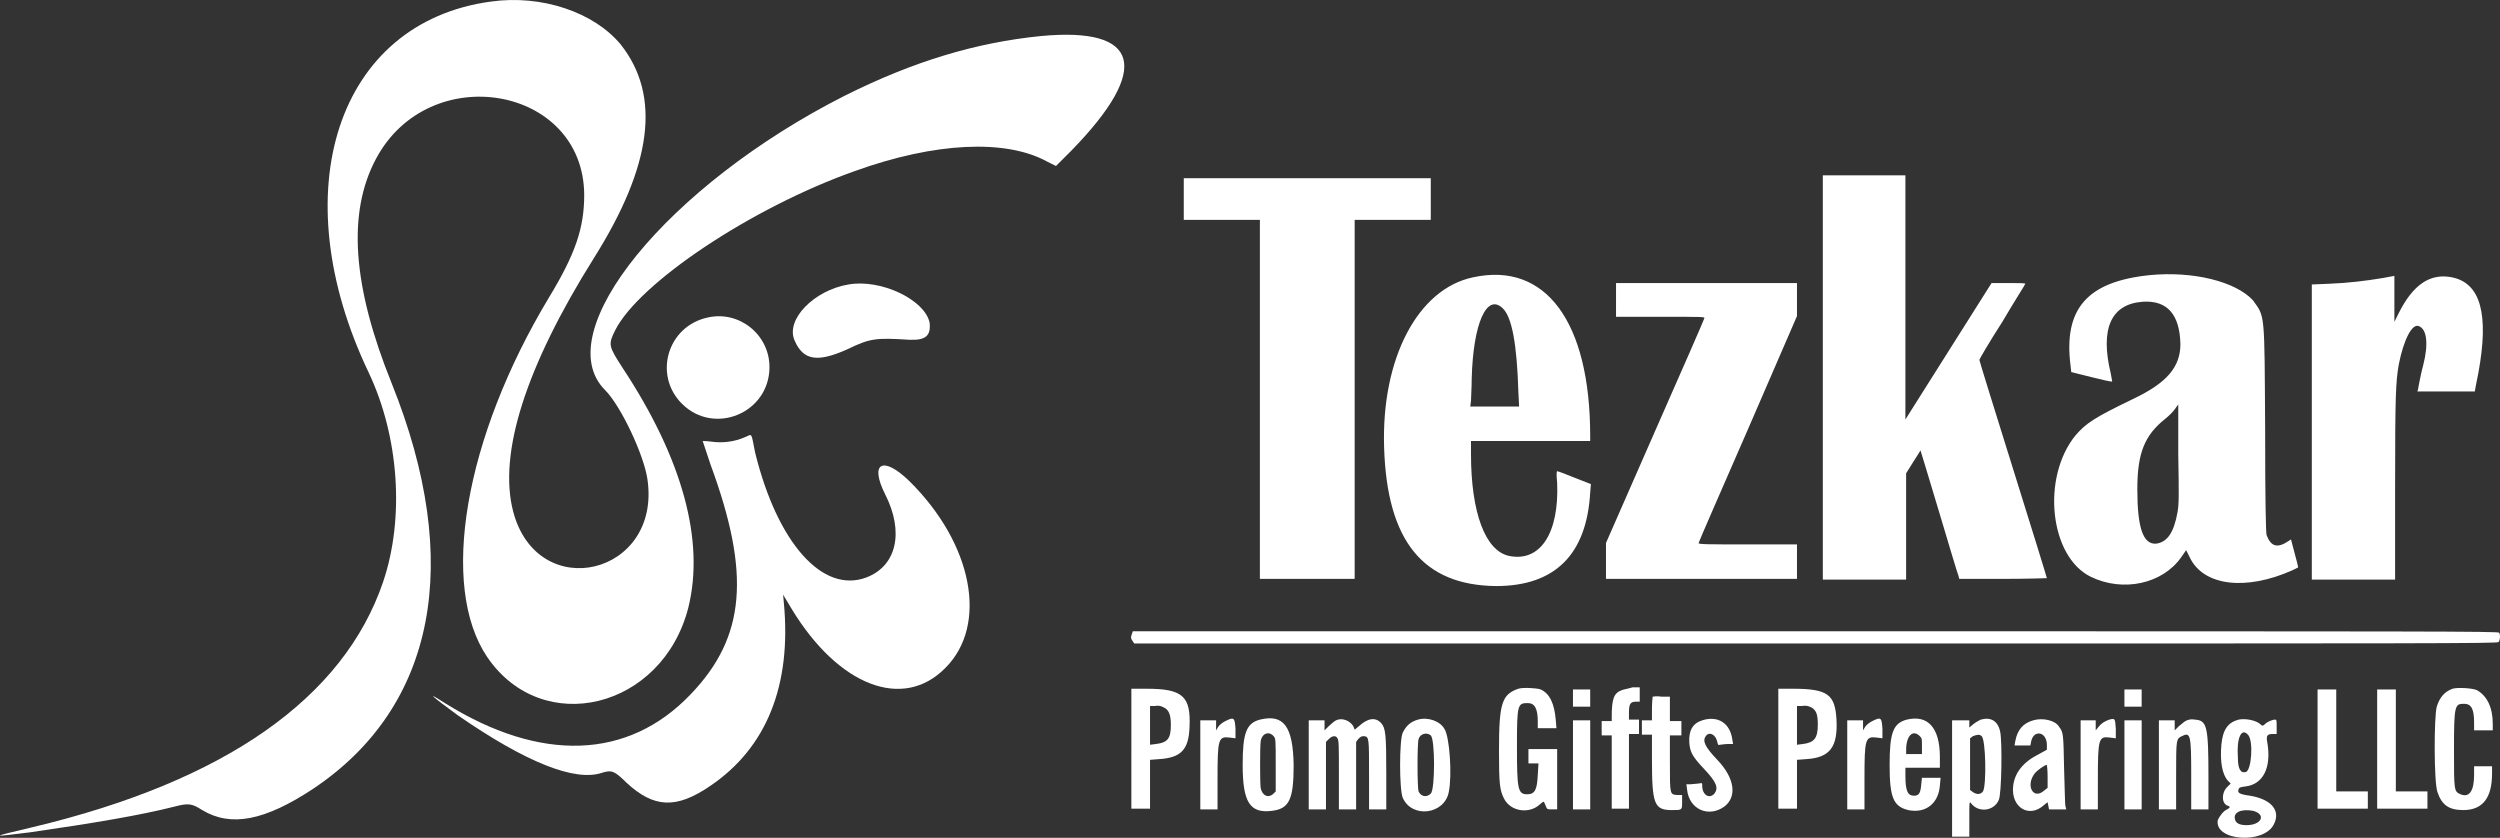 <?xml version="1.0" encoding="UTF-8" standalone="no"?>
<!-- Generator: Adobe Illustrator 24.1.2, SVG Export Plug-In . SVG Version: 6.00 Build 0)  -->

<svg
   version="1.1"
   id="svg"
   x="0px"
   y="0px"
   viewBox="0 0 348.172 116.676"
   xml:space="preserve"
   sodipodi:docname="a3d49bce1b07b54dab7d26a8182fb633.svg"
   width="348.172"
   height="116.676"
   xmlns:inkscape="http://www.inkscape.org/namespaces/inkscape"
   xmlns:sodipodi="http://sodipodi.sourceforge.net/DTD/sodipodi-0.dtd"
   xmlns="http://www.w3.org/2000/svg"
   xmlns:svg="http://www.w3.org/2000/svg"><rect x="0" y="0" width="348.172" height="116.676" fill="#333333" stroke="none"/><defs
   id="defs22" /><sodipodi:namedview
   id="namedview20"
   pagecolor="#ffffff"
   bordercolor="#666666"
   borderopacity="1.0"
   inkscape:pageshadow="2"
   inkscape:pageopacity="0.0"
   inkscape:pagecheckerboard="0" />
<style
   type="text/css"
   id="style2">
	.st0{fill-rule:evenodd;clip-rule:evenodd;fill:#FFFFFF;}
</style>
<g
   id="g17"
   transform="translate(-0.137,-15.881)">
	<path
   class="st0"
   d="m 68.5,16.1 c -21.4,2.9 -29.1,26.4 -17,51.7 4.2,8.9 5,20.2 2,29.1 -5.5,16.2 -22,27.8 -48.9,34.2 -5.9,1.4 -5.9,1.4 -0.3,0.7 9,-1.3 15.5,-2.4 20.2,-3.6 1.9,-0.5 2.4,-0.4 3.8,0.5 4,2.4 8.7,1.5 15.5,-3 C 60.8,114.3 64.7,94.2 54.7,69.3 49.2,55.7 48.5,45.5 52.5,38 c 7.4,-13.9 28.9,-10.2 29,5 0,4.6 -1.2,8.2 -4.9,14.3 -11.8,19.6 -15.3,40.2 -8.6,50.1 7.7,11.3 24.4,7.2 28,-6.9 2.3,-9.3 -0.8,-20.7 -9.1,-33.3 -2,-3.1 -2.1,-3.3 -1.1,-5.3 3.3,-6.6 19,-17.1 33.4,-22.2 11.1,-4 21,-4.5 26.8,-1.3 l 1.2,0.6 2.2,-2.2 c 11.1,-11.4 9.5,-17.2 -4.3,-15.9 -9,0.9 -17.7,3.5 -27.3,8.3 -24.7,12.5 -41.4,33 -33.4,41 2.2,2.2 5.4,9 5.9,12.4 2,13.4 -15.3,17.5 -18.7,4.5 -2.1,-8.1 1.8,-20.2 11.2,-35.2 8.2,-13 9.4,-22.7 3.8,-29.8 -3.7,-4.5 -11,-7 -18.1,-6"
   id="path4" />
	<path
   class="st0"
   d="m 118.3,55.5 c -4.8,0.8 -8.8,4.9 -7.5,7.8 1.2,2.8 3.2,3.1 7.4,1.2 3.1,-1.5 3.9,-1.6 8.6,-1.3 2.3,0.1 3,-0.6 2.8,-2.4 -0.7,-3.2 -6.8,-6.1 -11.3,-5.3"
   id="path6" />
	<path
   class="st0"
   d="m 98.7,60.1 c -5.6,1.2 -7.6,8 -3.6,12 4.5,4.5 12.2,1.3 12.2,-5.1 0,-4.5 -4.2,-7.9 -8.6,-6.9"
   id="path8" />
	<path
   class="st0"
   d="m 103.8,76.8 c -1.4,0.6 -3,0.8 -4.5,0.6 -0.7,-0.1 -1.3,-0.1 -1.3,-0.1 0,0 0.5,1.5 1.1,3.3 5.6,15.2 4.9,24 -2.8,32 -8.7,9.1 -20.9,9.5 -34.2,1.2 -2.8,-1.8 -1.9,-1 1.8,1.7 9.4,6.5 16.3,9.3 20.1,8 1.3,-0.4 1.7,-0.3 3.4,1.4 3.8,3.5 6.9,3.7 11.7,0.4 7.8,-5.3 11.3,-14 10.2,-25.5 l -0.1,-1.1 1.2,2 c 6.5,10.7 15.5,14.2 21.4,8.2 6,-6 3.8,-17.3 -5,-26 -3.7,-3.6 -5.6,-2.6 -3.4,1.8 2.7,5.3 1.6,10 -2.6,11.6 -6.1,2.3 -12.4,-4.8 -15.5,-17.4 -0.6,-2.9 -0.3,-2.6 -1.5,-2.1"
   id="path10" />
	<g
   id="g15">
		<path
   class="st0"
   d="m 157.8,104.1 c -0.2,0.5 -0.2,0.7 0.1,1.1 l 0.2,0.3 H 253 c 86.1,0 94.9,0 95.1,-0.2 0.2,-0.2 0.3,-0.9 0.1,-1.3 -0.1,-0.2 -8.6,-0.2 -95.2,-0.2 h -95.1 l -0.1,0.3"
   id="path12" />
		<path
   id="path1"
   class="st0"
   d="m 254,68.5 v 28.1 h 5.8 5.8 v -7.4 -7.4 l 1,-1.6 c 0.6,-0.9 1,-1.6 1,-1.6 0,0 1.2,3.9 2.6,8.6 1.4,4.7 2.6,8.7 2.7,8.9 l 0.1,0.4 h 6.1 c 3.3,0 6.1,-0.1 6.1,-0.1 0,-0.1 -2.1,-6.9 -4.7,-15.2 -2.6,-8.3 -4.7,-15.1 -4.7,-15.2 0,-0.1 1.4,-2.5 3.2,-5.3 1.7,-2.9 3.2,-5.2 3.2,-5.3 0,-0.1 -1,-0.1 -2.3,-0.1 h -2.4 l -6,9.5 -6,9.5 v -17 -17 H 259.7 254 V 68.5 M 165,43.6 v 2.9 h 5.3 5.3 v 25 25 h 6.6 6.6 v -25 -25 h 5.3 5.3 V 43.6 40.7 H 182.2 165 v 2.9 m 134.5,10.6 c -8.7,0.9 -12,4.7 -11,12.6 l 0.1,0.9 2.8,0.7 c 1.6,0.4 2.9,0.7 2.9,0.6 0,0 -0.1,-0.5 -0.2,-1.1 -1.5,-6.2 0,-9.7 4.5,-10 3.4,-0.2 5.1,1.8 5.2,5.9 0,3.2 -1.9,5.4 -6.5,7.6 -5.6,2.7 -6.6,3.4 -8.1,5.1 -4.8,5.9 -3.6,16.9 2.1,19.7 4.5,2.2 10,1 12.6,-2.7 l 0.7,-1 0.5,1 c 1.9,4 7.8,4.7 14.3,1.8 0.4,-0.2 0.8,-0.4 0.8,-0.4 0,-0.1 -0.2,-0.9 -0.5,-2 l -0.5,-1.9 -0.3,0.2 c -1.6,1.1 -2.5,0.8 -3.1,-0.8 -0.1,-0.3 -0.2,-4.7 -0.2,-14.6 -0.1,-16.7 0,-15.7 -1.7,-18.1 -2.4,-2.6 -8.3,-4.1 -14.4,-3.5 m -94.2,0.3 c -7.7,1.6 -12.8,11.3 -12.4,23.7 0.4,13 5.4,19.2 15.6,19.3 8.2,0 12.6,-4.4 13.1,-13 l 0.1,-1.2 -2.3,-0.9 c -1.2,-0.5 -2.3,-0.9 -2.4,-0.9 -0.1,0 -0.1,0.7 0,1.6 0.3,7.1 -2.4,11.1 -6.7,10.2 -3.3,-0.7 -5.3,-6 -5.3,-14.2 v -1.8 h 8.3 8.3 v -0.7 c 0,-15.9 -6.2,-24.3 -16.3,-22.1 M 332,54.6 c -2.4,0.4 -4.9,0.7 -7.5,0.8 l -2.4,0.1 V 76 96.6 h 5.8 5.8 V 83.8 c 0,-13.1 0.1,-14.7 0.5,-17.1 0.7,-3.6 1.9,-5.8 2.8,-5.4 1.1,0.4 1.4,2.4 0.6,5.5 -0.2,0.7 -0.4,1.7 -0.5,2.2 -0.1,0.5 -0.2,1 -0.2,1.1 l -0.1,0.3 h 4 c 2.2,0 4,0 4,0 0,0 0.2,-1.2 0.5,-2.6 1.5,-8.2 0.3,-12.5 -3.7,-13.3 -3,-0.6 -5.4,1 -7.4,5 l -0.6,1.2 V 57.5 54.3 L 332,54.6 M 225.2,57.7 V 60 h 6.2 c 5.8,0 6.2,0 6.1,0.2 0,0.1 -3.1,7.2 -6.9,15.8 l -6.8,15.5 v 2.5 2.5 h 13.3 13.3 v -2.4 -2.4 h -6.9 c -5.5,0 -6.9,0 -6.8,-0.2 0,-0.1 3.1,-7.2 6.9,-15.9 l 6.8,-15.7 v -2.3 -2.3 h -12.6 -12.6 v 2.4 m -15.8,1.1 c 1.3,1.2 2,5 2.2,11.7 l 0.1,2 h -3.4 -3.4 l 0.1,-0.8 c 0,-0.5 0.1,-1.9 0.1,-3.1 0.2,-7.7 2.1,-11.9 4.3,-9.8 m 94,28.4 c -0.5,2.8 -1.4,4.2 -3,4.4 -1.8,0.1 -2.6,-2.2 -2.6,-7.6 0,-5 1,-7.5 3.9,-9.8 0.5,-0.4 1.1,-1 1.3,-1.3 l 0.5,-0.7 v 6.9 c 0.1,5.8 0.1,7 -0.1,8.1 m -91.8,24.6 c -2.3,0.8 -2.7,2 -2.7,8.6 0,4.7 0.1,5.5 0.7,6.7 0.9,1.8 3.5,2.2 5,0.8 0.6,-0.5 0.5,-0.5 0.8,0.2 0.2,0.5 0.2,0.5 0.9,0.5 h 0.7 v -4.2 -4.2 h -2 -2 v 1 1 h 0.7 0.7 l -0.1,1.6 c -0.1,2.1 -0.4,2.7 -1.5,2.7 -1.3,0 -1.4,-0.8 -1.4,-6.8 0,-5.7 0.1,-5.9 1.5,-5.9 1,0 1.4,0.8 1.4,2.6 v 0.9 h 1.3 1.3 l -0.1,-1.2 c -0.2,-2.2 -0.8,-3.6 -2.1,-4.2 -0.5,-0.2 -2.5,-0.3 -3.1,-0.1 m 130.1,0 c -1.1,0.4 -1.8,1.2 -2.2,2.5 -0.4,1.5 -0.4,10.6 0.1,11.9 0.6,1.8 1.6,2.5 3.6,2.5 2.7,0 4,-1.7 4,-5.1 v -1 h -1.2 -1.3 v 1.2 c 0,2.3 -0.7,3.2 -1.9,2.7 -0.9,-0.4 -0.9,-0.5 -0.9,-6.2 0,-6.2 0.1,-6.4 1.4,-6.4 1,0 1.4,0.7 1.4,2.6 v 1.1 h 1.3 1.3 v -0.9 c 0,-2.3 -0.8,-3.9 -2.2,-4.7 -0.7,-0.3 -2.7,-0.4 -3.4,-0.2 M 226,112 c -1.1,0.4 -1.4,1.2 -1.4,3.7 v 0.6 h -0.7 -0.7 v 1 1 h 0.7 0.7 v 5.1 5.1 h 1.2 1.2 v -5.2 -5.2 h 0.7 0.7 v -1 -1 h -0.7 -0.7 v -1 c 0,-1.2 0.2,-1.5 1,-1.5 h 0.5 v -1 -1 h -1 c -0.6,0.2 -1.3,0.3 -1.5,0.4 m -68.3,8.2 v 8.3 h 1.3 1.3 v -3.4 -3.4 l 1.3,-0.1 c 3,-0.2 4.1,-1.3 4.2,-4.5 0.2,-4.3 -1,-5.3 -6,-5.3 h -2.1 v 8.4 m 61.5,-7.1 v 1.2 h 1.2 1.2 v -1.2 -1.2 h -1.2 -1.2 v 1.2 m 28.6,7.1 v 8.3 h 1.3 1.3 v -3.4 -3.4 l 1.3,-0.1 c 3.3,-0.2 4.4,-1.7 4.2,-5.5 -0.2,-3.5 -1.2,-4.3 -6.1,-4.3 h -2 v 8.4 m 48.2,-7.1 v 1.2 h 1.2 1.2 v -1.2 -1.2 h -1.2 -1.2 v 1.2 m 26.9,7.1 v 8.3 h 3.5 3.5 v -1.2 -1.2 h -2.2 -2.2 v -7.1 -7.1 h -1.3 -1.3 v 8.3 m 8.3,0 v 8.3 h 3.5 3.5 v -1.2 -1.2 h -2.2 -2.2 v -7.1 -7.1 h -1.3 -1.3 v 8.3 m -100.9,-7.3 c 0,0 -0.1,0.8 -0.1,1.7 v 1.6 h -0.7 -0.7 v 1 1 h 0.7 0.7 v 3.3 c 0,6.4 0.3,7.2 2.8,7.2 1.4,0 1.4,0 1.4,-1.1 v -1 h -0.7 c -1,-0.1 -1,0 -1,-4.5 v -3.8 h 0.8 0.8 v -1 -1 h -0.8 -0.8 v -1.7 -1.7 h -1.2 c -0.6,-0.1 -1.2,0 -1.2,0 m -68.1,1.5 c 0.7,0.3 1,1 1,2.4 0,1.9 -0.4,2.5 -2.1,2.7 l -0.8,0.1 v -2.7 -2.7 h 0.7 c 0.4,-0.1 0.9,0 1.2,0.2 m 90.2,0 c 0.7,0.4 0.9,1 0.9,2.4 0,1.9 -0.5,2.5 -2.1,2.7 l -0.8,0.1 v -2.7 -2.7 h 0.7 c 0.5,-0.1 0.9,0 1.3,0.2 m -81.6,1.9 c -0.4,0.2 -0.8,0.5 -1,0.8 l -0.3,0.5 v -0.7 -0.7 h -1.1 -1.1 v 6.2 6.2 h 1.2 1.2 v -4.2 c 0,-5.6 0.1,-6 1.7,-5.8 l 0.8,0.1 v -1.3 c -0.1,-1.6 -0.2,-1.7 -1.4,-1.1 m 4.8,-0.2 c -1.9,0.5 -2.4,1.9 -2.4,6.3 0,5.2 1,6.8 4.1,6.4 2.4,-0.3 3,-1.6 3,-6.4 -0.1,-5.4 -1.4,-7.1 -4.7,-6.3 m 10.6,0.1 c -0.2,0.1 -0.7,0.5 -1,0.8 l -0.6,0.6 v -0.7 -0.7 h -1.1 -1.1 v 6.2 6.2 h 1.2 1.2 v -4.7 -4.7 l 0.4,-0.4 c 0.5,-0.5 1,-0.5 1.2,-0.1 0.2,0.3 0.2,1 0.2,5.1 v 4.8 h 1.2 1.2 v -4.7 -4.7 l 0.3,-0.4 c 0.3,-0.3 0.4,-0.4 0.8,-0.4 0.7,0.1 0.7,0.2 0.7,5.4 v 4.8 h 1.2 1.2 v -4.9 c 0,-5.6 -0.1,-6.4 -0.7,-7.1 -0.8,-0.9 -1.9,-0.7 -3.1,0.4 l -0.6,0.5 -0.2,-0.5 c -0.5,-0.8 -1.6,-1.2 -2.4,-0.8 m 11.4,-0.1 c -1,0.3 -1.6,0.8 -2.1,1.8 -0.5,1 -0.5,8 0,9.1 1.3,2.9 5.8,2.3 6.4,-0.8 0.5,-2.4 0.1,-7.8 -0.6,-8.8 -0.6,-1.1 -2.3,-1.7 -3.7,-1.3 m 39.6,0.1 c -1.3,0.4 -1.9,1.4 -1.8,3.1 0.1,1.3 0.4,1.9 2,3.6 1.8,1.9 2.1,2.7 1.5,3.5 -0.7,0.8 -1.7,0.2 -1.7,-1.1 0,-0.4 0,-0.4 -0.5,-0.3 -0.3,0 -0.8,0.1 -1.1,0.1 H 235 l 0.1,0.8 c 0.3,2.7 3,3.9 5.2,2.3 1.8,-1.4 1.4,-4 -1,-6.5 -1.7,-1.8 -2.1,-2.6 -1.6,-3.3 0.5,-0.7 1.4,-0.2 1.6,0.8 0.1,0.4 0.1,0.5 0.4,0.4 0.2,0 0.6,-0.1 1,-0.1 h 0.8 l -0.1,-0.6 c -0.3,-2.3 -2,-3.4 -4.2,-2.7 m 23.7,0.1 c -0.4,0.2 -0.8,0.5 -1,0.8 l -0.3,0.5 v -0.7 -0.7 h -1.1 -1.1 v 6.2 6.2 h 1.2 1.2 v -4.2 c 0,-5.6 0.1,-6 1.7,-5.8 l 0.8,0.1 v -1.3 c -0.1,-1.6 -0.2,-1.7 -1.4,-1.1 m 4.8,-0.2 c -1.9,0.5 -2.4,1.8 -2.4,6.3 0,4.5 0.5,5.8 2.6,6.3 2.4,0.5 4.2,-0.9 4.4,-3.4 l 0.1,-1.1 h -1.4 -1.2 l -0.1,1 c -0.1,1.1 -0.3,1.5 -1,1.5 -0.9,0 -1.2,-0.7 -1.2,-2.8 v -1.1 h 2.4 2.4 v -1.5 c 0,-4.1 -1.7,-5.9 -4.6,-5.2 m 10.3,0 c -0.2,0.1 -0.6,0.3 -1,0.6 l -0.6,0.5 v -0.5 -0.5 h -1.2 -1.2 v 8.1 8.1 h 1.2 1.2 v -2.5 c 0,-2.3 0,-2.4 0.2,-2.2 1,1.4 3.2,1.2 3.9,-0.4 0.4,-0.8 0.5,-8.1 0.2,-9.5 -0.3,-1.5 -1.3,-2.1 -2.7,-1.7 m 7.3,0.1 c -1.4,0.4 -2.2,1.3 -2.5,2.9 l -0.1,0.6 h 1.1 1.1 l 0.1,-0.5 c 0.3,-1.7 2.1,-1.5 2.2,0.3 v 0.8 l -1.1,0.6 c -2.2,1.1 -3.4,2.6 -3.6,4.5 -0.3,2.9 2.2,4.5 4.3,2.6 l 0.5,-0.4 0.1,0.5 0.1,0.5 h 1.2 1.2 l -0.1,-0.4 c -0.1,-0.2 -0.1,-2.6 -0.2,-5.2 -0.1,-5 -0.1,-5.1 -0.7,-5.9 -0.5,-0.9 -2.3,-1.3 -3.6,-0.9 m 10.6,-0.1 c -0.6,0.2 -1.1,0.5 -1.5,1 l -0.4,0.5 v -0.7 -0.7 h -1 -1.1 v 6.2 6.2 h 1.2 1.2 v -4 c 0,-5.9 0.1,-6.2 1.7,-6 l 0.8,0.1 v -1.3 c -0.1,-1.5 -0.1,-1.5 -0.9,-1.3 m 10.8,0.1 c -0.3,0.1 -0.7,0.5 -1.1,0.8 l -0.6,0.6 v -0.7 -0.7 h -1.1 -1.1 v 6.2 6.2 h 1.2 1.2 v -4.7 c 0,-5.1 0,-5.1 0.8,-5.5 1.2,-0.6 1.3,-0.2 1.3,5.4 v 4.8 h 1.2 1.2 v -4.5 c 0,-7.1 -0.2,-7.9 -1.9,-8 -0.5,-0.1 -0.8,0 -1.1,0.1 m 7.2,-0.1 c -1.5,0.4 -2.2,1.4 -2.4,3.5 -0.2,2.3 0.1,4.1 0.9,5 l 0.4,0.4 -0.5,0.5 c -0.8,0.8 -0.8,2.3 0.1,2.6 0.4,0.1 0.3,0.3 -0.1,0.5 -0.5,0.2 -1.1,1 -1.3,1.5 -0.5,2.9 6.4,3.4 7.8,0.6 1,-1.9 -0.3,-3.5 -3.3,-4 -1.5,-0.2 -1.8,-0.4 -1.6,-0.9 0.1,-0.3 0.3,-0.3 1,-0.4 2.4,-0.3 3.6,-2.6 3,-6.1 -0.2,-1 0,-1.2 0.8,-1.2 h 0.5 v -1 c 0,-0.8 0,-1 -0.2,-1 -0.4,0 -1.1,0.3 -1.4,0.6 -0.3,0.3 -0.4,0.3 -0.6,0.1 -0.6,-0.6 -2.1,-0.9 -3.1,-0.7 m -92.7,6.3 v 6.2 h 1.2 1.2 v -6.2 -6.2 h -1.2 -1.2 v 6.2 m 76.8,0 v 6.2 h 1.2 1.2 v -6.2 -6.2 h -1.2 -1.2 v 6.2 m 17.2,-4.2 c 0.8,0.8 0.5,5 -0.3,5.2 -0.7,0.2 -1.1,-0.4 -1.1,-2 -0.2,-2.8 0.5,-4.2 1.4,-3.2 m -135.7,0.2 c 0.3,0.3 0.3,0.5 0.3,4 v 3.7 l -0.3,0.3 c -0.7,0.7 -1.6,0.3 -1.8,-0.8 -0.1,-0.8 -0.1,-5.6 0,-6.4 0.1,-1.1 1.1,-1.6 1.8,-0.8 m 21.9,-0.1 c 0.6,0.6 0.6,7.5 0,8.1 -0.6,0.6 -1.4,0.4 -1.7,-0.3 -0.2,-0.5 -0.2,-6.8 0,-7.3 0.2,-0.7 1.1,-1 1.7,-0.5 m 68.1,0.1 c 0.3,0.3 0.3,0.4 0.3,1.4 v 1.1 h -1.1 -1.1 v -0.6 c 0,-1.9 0.9,-2.9 1.9,-1.9 m 8.6,0 c 0.6,0.4 0.7,6.9 0.2,7.7 -0.3,0.4 -0.8,0.5 -1.4,0.1 l -0.4,-0.3 v -3.6 -3.6 l 0.4,-0.3 c 0.6,-0.2 0.9,-0.3 1.2,0 m 9.2,5.6 v 1.6 l -0.5,0.4 c -1.5,1.3 -2.6,-0.7 -1.3,-2.4 0.3,-0.4 1.4,-1.2 1.7,-1.2 0,0 0.1,0.7 0.1,1.6 m 28.6,4.8 c 1.9,0.5 1.2,2 -0.9,2 -1,0 -1.5,-0.3 -1.6,-0.8 -0.3,-1 0.9,-1.5 2.5,-1.2" />
	</g>
</g>
</svg>
